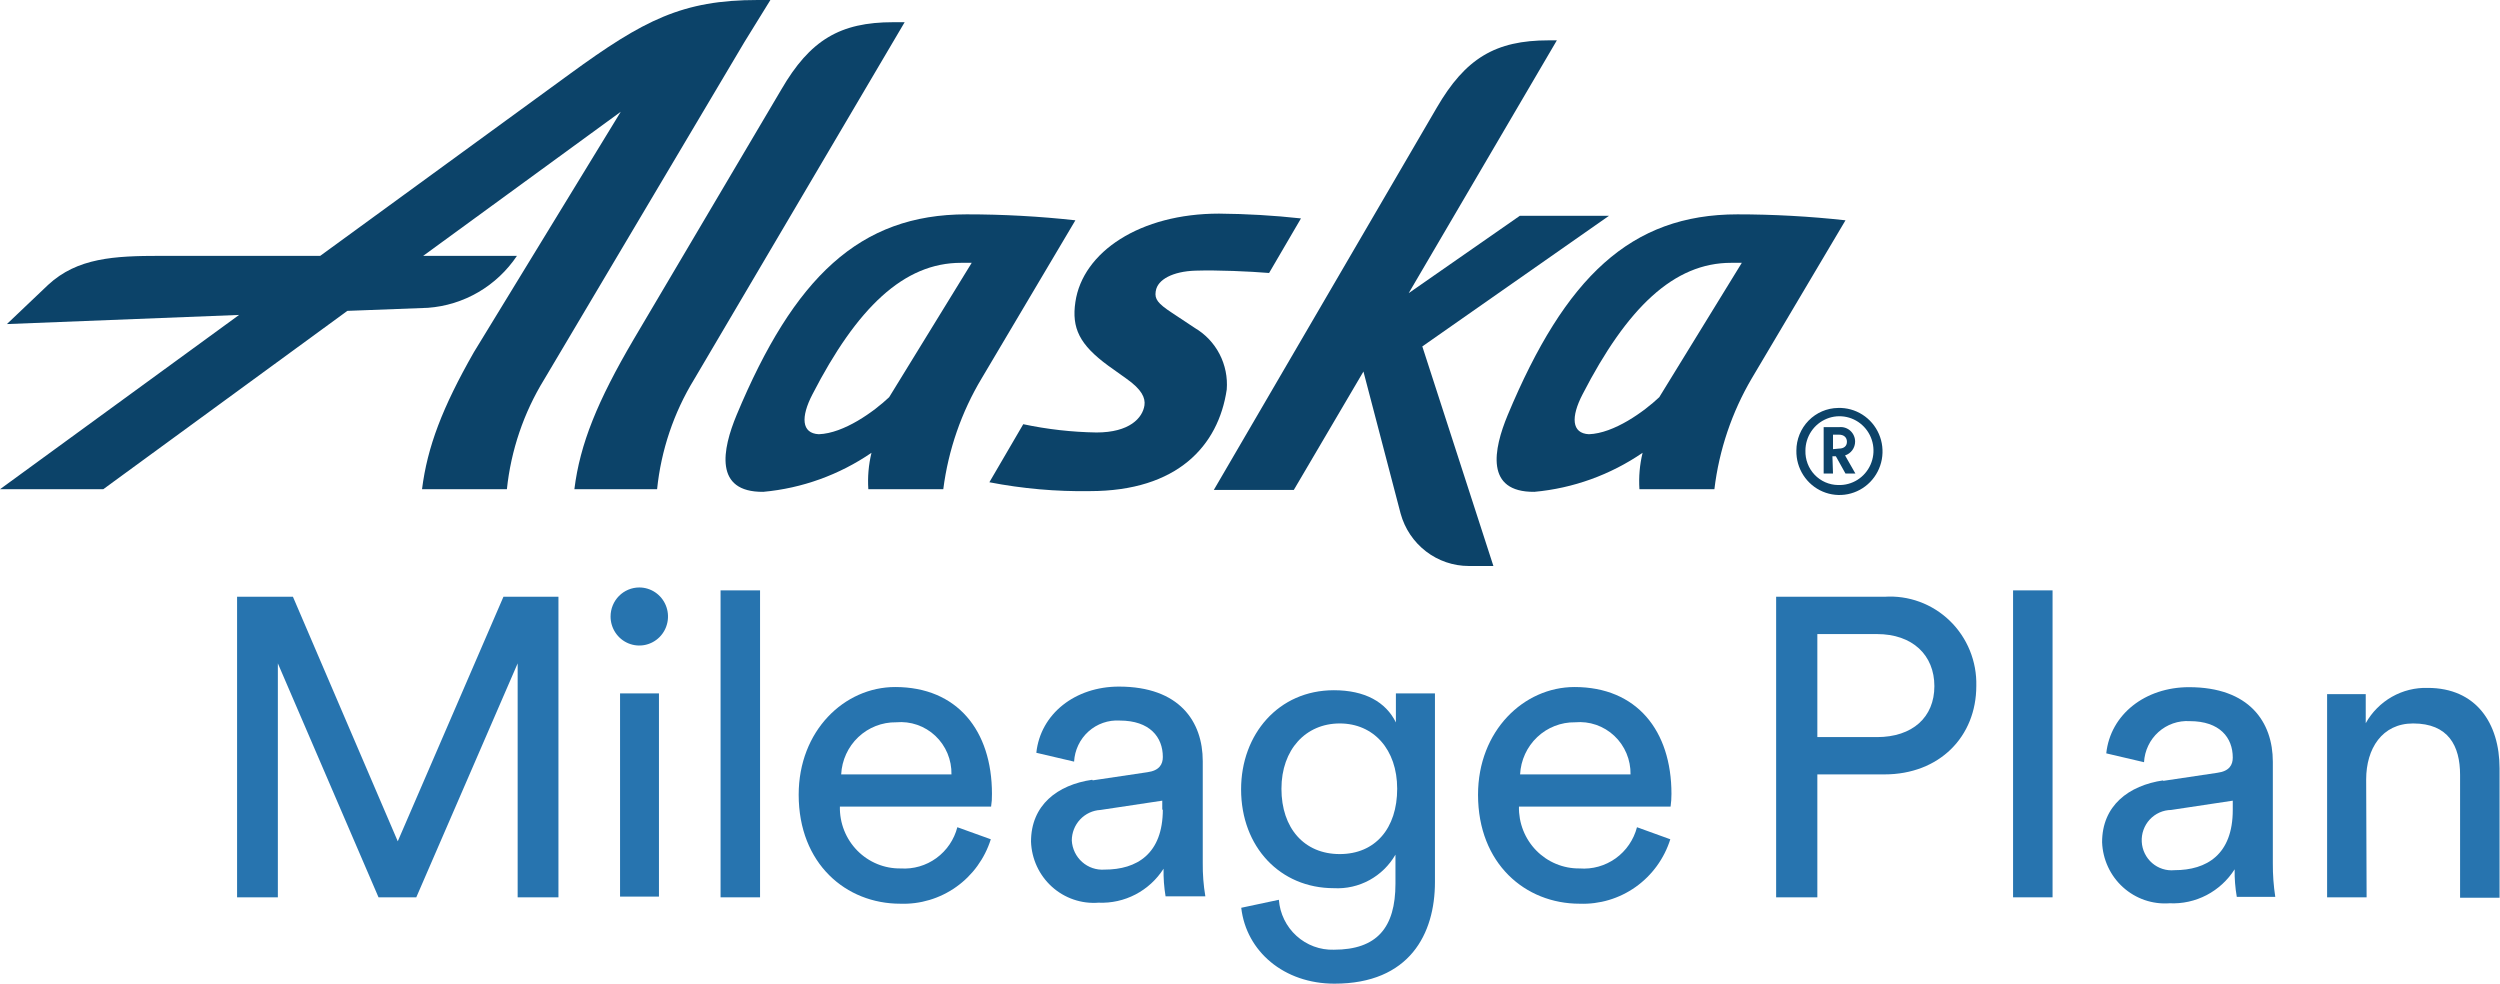 <svg width="254" height="100" viewBox="0 0 254 100" fill="none" xmlns="http://www.w3.org/2000/svg">
<path d="M91.913 2.256L70.525 38.543C68.453 41.929 67.166 45.745 66.761 49.705H58.357C58.926 45.105 60.706 40.74 64.383 34.474L79.38 9.098C82.298 4.07 85.347 2.256 90.746 2.256H91.913Z" fill="#0C4369"/>
<path d="M98.186 21.778C87.332 21.778 80.679 28.178 74.843 42.156C73.384 45.665 72.523 50.015 77.542 49.971C81.482 49.612 85.268 48.247 88.543 46.004C88.249 47.214 88.14 48.462 88.222 49.705H95.837C96.348 45.711 97.68 41.868 99.747 38.425L109.259 22.383C105.601 21.98 101.924 21.778 98.244 21.778H98.186ZM90.337 40.357C88.776 41.831 85.741 44.028 83.188 44.117C81.423 44.028 81.35 42.362 82.546 40.062C87.054 31.303 91.811 26.688 97.661 26.703H98.726L90.337 40.357Z" fill="#0C4369"/>
<path d="M176.531 21.778C165.676 21.778 159.024 28.178 153.188 42.156C151.729 45.665 150.868 50.015 155.887 49.971C159.827 49.612 163.612 48.247 166.887 46.004C166.593 47.214 166.485 48.462 166.566 49.705H174.182C174.661 45.718 175.958 41.877 177.99 38.425L187.502 22.383C183.844 21.98 180.167 21.778 176.487 21.778H176.531ZM168.58 40.357C167.019 41.831 163.984 44.028 161.431 44.117C159.665 44.028 159.593 42.362 160.789 40.062C165.297 31.303 170.053 26.688 175.903 26.703H176.968L168.58 40.357Z" fill="#0C4369"/>
<path d="M151.729 57.505H149.234C147.662 57.505 146.134 56.985 144.882 56.023C143.631 55.062 142.725 53.713 142.304 52.182L138.526 37.747L131.45 49.779H123.323L145.966 10.955C148.884 5.927 151.933 4.099 157.346 4.099H158.177L143.121 29.785L154.413 21.926H163.473L144.507 35.196L151.729 57.505Z" fill="#0C4369"/>
<path d="M76.988 0C69.343 0 65.404 2.035 57.905 7.505L32.534 25.995H16.311C11.613 25.995 7.864 26.187 4.887 28.944L0.7 32.925L24.291 31.997L0 49.705H10.49L35.292 31.584L43.476 31.274C45.281 31.143 47.032 30.599 48.599 29.685C50.166 28.771 51.507 27.509 52.522 25.995H42.995L63.07 11.354L48.145 35.786C44.95 41.389 43.418 45.4 42.878 49.705H51.5C51.916 45.743 53.213 41.927 55.294 38.543L75.631 4.276C77.09 1.917 78.272 0 78.272 0H76.988Z" fill="#0C4369"/>
<path d="M117.415 29.637C117.313 30.375 117.604 30.817 119.063 31.775L121.398 33.324C122.465 33.952 123.335 34.872 123.908 35.978C124.481 37.084 124.733 38.331 124.637 39.575C123.79 45.311 119.603 49.897 110.733 49.897C107.307 49.951 103.885 49.65 100.52 48.997L103.963 43.099C106.411 43.619 108.903 43.901 111.404 43.94C114.76 43.94 116.087 42.465 116.277 41.183C116.379 40.431 116.029 39.59 114.439 38.469L112.6 37.157C109.682 35.019 108.865 33.338 109.259 30.684C110.003 25.597 115.825 21.704 123.849 21.704C126.632 21.726 129.412 21.888 132.179 22.191L128.94 27.735C126.956 27.573 123.717 27.426 121.441 27.499C119.166 27.573 117.604 28.399 117.429 29.564" fill="#0C4369"/>
<path d="M186.831 45.577C187.356 45.577 187.648 45.311 187.648 44.883C187.648 44.456 187.356 44.161 186.831 44.161H186.233V45.636L186.831 45.577ZM186.233 48.113H185.284V43.394H186.904C187.105 43.378 187.307 43.404 187.498 43.471C187.689 43.538 187.864 43.644 188.012 43.782C188.16 43.921 188.278 44.089 188.358 44.276C188.439 44.463 188.48 44.665 188.479 44.869C188.478 45.181 188.379 45.486 188.195 45.738C188.011 45.989 187.753 46.176 187.458 46.27L188.509 48.113H187.502L186.524 46.358H186.174L186.233 48.113ZM186.758 49.278C187.447 49.304 188.128 49.122 188.713 48.754C189.299 48.387 189.762 47.85 190.044 47.215C190.326 46.579 190.414 45.873 190.296 45.186C190.177 44.5 189.859 43.865 189.381 43.363C188.903 42.861 188.288 42.514 187.613 42.368C186.939 42.222 186.238 42.283 185.598 42.544C184.959 42.804 184.411 43.251 184.025 43.828C183.639 44.406 183.432 45.086 183.431 45.783C183.418 46.233 183.493 46.682 183.653 47.102C183.813 47.523 184.054 47.907 184.362 48.232C184.67 48.557 185.04 48.818 185.449 48.997C185.857 49.176 186.298 49.272 186.743 49.278H186.758ZM186.743 41.448C187.618 41.419 188.482 41.655 189.222 42.127C189.963 42.599 190.547 43.284 190.898 44.095C191.249 44.905 191.351 45.804 191.192 46.674C191.033 47.544 190.619 48.345 190.004 48.975C189.39 49.605 188.602 50.034 187.743 50.207C186.885 50.38 185.995 50.289 185.188 49.945C184.381 49.601 183.695 49.021 183.218 48.279C182.741 47.537 182.495 46.668 182.512 45.783C182.512 44.643 182.956 43.55 183.748 42.738C184.54 41.927 185.616 41.463 186.743 41.448Z" fill="#0C4369"/>
<path d="M52.594 91.168V67.399L42.294 91.168H38.458L28.23 67.399V91.168H24.087V60.631H29.762L40.412 85.476L51.15 60.631H56.738V91.168H52.594Z" fill="#2774AF"/>
<path d="M62.997 70.451H66.95V91.094H62.997V70.451ZM64.952 59.687C65.529 59.687 66.093 59.86 66.573 60.184C67.053 60.508 67.427 60.969 67.647 61.508C67.868 62.047 67.926 62.64 67.813 63.212C67.701 63.784 67.423 64.309 67.015 64.722C66.607 65.134 66.087 65.415 65.521 65.529C64.955 65.642 64.368 65.584 63.835 65.361C63.302 65.138 62.846 64.76 62.526 64.275C62.205 63.79 62.034 63.22 62.034 62.636C62.034 61.854 62.341 61.104 62.888 60.551C63.436 59.998 64.178 59.687 64.952 59.687Z" fill="#2774AF"/>
<path d="M77.221 59.982H73.209V91.168H77.221V59.982Z" fill="#2774AF"/>
<path d="M96.669 78.679C96.684 77.946 96.546 77.219 96.264 76.544C95.982 75.869 95.562 75.262 95.032 74.762C94.502 74.262 93.873 73.882 93.187 73.644C92.502 73.407 91.774 73.319 91.052 73.385C89.624 73.365 88.243 73.905 87.201 74.892C86.158 75.879 85.536 77.237 85.464 78.679H96.669ZM100.666 85.27C100.05 87.227 98.816 88.927 97.153 90.109C95.491 91.291 93.492 91.891 91.46 91.817C85.96 91.817 81.146 87.762 81.146 80.743C81.146 74.241 85.785 69.802 90.95 69.802C97.252 69.802 100.783 74.226 100.783 80.655C100.792 81.089 100.762 81.523 100.695 81.952H85.333C85.315 82.779 85.463 83.602 85.767 84.37C86.071 85.138 86.526 85.837 87.103 86.423C87.681 87.01 88.37 87.472 89.128 87.784C89.887 88.095 90.7 88.248 91.519 88.234C92.809 88.318 94.088 87.946 95.136 87.182C96.185 86.418 96.938 85.309 97.267 84.046L100.666 85.27Z" fill="#2774AF"/>
<path d="M118.086 82.291V81.348L111.813 82.291C111.024 82.333 110.282 82.679 109.739 83.258C109.196 83.837 108.894 84.605 108.895 85.403C108.919 85.818 109.024 86.224 109.205 86.598C109.386 86.972 109.638 87.306 109.948 87.58C110.257 87.854 110.617 88.064 111.008 88.196C111.398 88.329 111.81 88.382 112.221 88.352C115.504 88.352 118.144 86.759 118.144 82.232L118.086 82.291ZM111.025 79.283L116.569 78.458C117.794 78.296 118.144 77.647 118.144 76.909C118.144 74.889 116.817 73.209 113.767 73.209C113.191 73.173 112.614 73.252 112.068 73.443C111.523 73.633 111.02 73.931 110.589 74.319C110.157 74.707 109.806 75.177 109.556 75.703C109.305 76.228 109.16 76.799 109.128 77.381L105.291 76.482C105.714 72.516 109.245 69.758 113.68 69.758C119.822 69.758 122.2 73.297 122.2 77.337V87.659C122.186 88.799 122.274 89.939 122.463 91.065H118.421C118.268 90.139 118.2 89.201 118.217 88.263C117.509 89.371 116.526 90.272 115.367 90.877C114.208 91.482 112.912 91.77 111.608 91.713C110.751 91.779 109.889 91.67 109.074 91.39C108.26 91.111 107.51 90.668 106.869 90.088C106.229 89.508 105.711 88.803 105.347 88.016C104.983 87.228 104.78 86.374 104.751 85.506C104.751 81.805 107.421 79.74 110.966 79.224" fill="#2774AF"/>
<path d="M141.954 80.139C141.954 76.143 139.561 73.503 136.118 73.503C132.675 73.503 130.195 76.143 130.195 80.139C130.195 84.135 132.5 86.774 136.118 86.774C139.736 86.774 141.954 84.149 141.954 80.139ZM129.932 91.418C130.041 92.828 130.681 94.141 131.722 95.085C132.762 96.029 134.122 96.533 135.52 96.491C139.897 96.491 141.779 94.249 141.779 89.782V86.833C141.147 87.928 140.228 88.825 139.124 89.426C138.02 90.027 136.773 90.308 135.52 90.239C130.064 90.239 126.095 86.051 126.095 80.198C126.095 74.609 129.889 70.127 135.52 70.127C138.671 70.127 140.801 71.321 141.823 73.4V70.451H145.791V89.62C145.791 94.869 143.223 99.941 135.579 99.941C130.458 99.941 126.621 96.668 126.11 92.23L129.932 91.418Z" fill="#2774AF"/>
<path d="M165.662 78.679C165.675 77.946 165.535 77.218 165.251 76.543C164.968 75.868 164.547 75.261 164.015 74.762C163.484 74.262 162.854 73.882 162.168 73.644C161.481 73.407 160.753 73.319 160.03 73.385C158.602 73.365 157.221 73.905 156.179 74.892C155.137 75.879 154.514 77.237 154.442 78.679H165.662ZM169.703 85.27C169.086 87.23 167.85 88.931 166.184 90.114C164.519 91.296 162.516 91.894 160.482 91.817C154.982 91.817 150.168 87.762 150.168 80.743C150.168 74.241 154.822 69.802 159.972 69.802C166.289 69.802 169.82 74.226 169.82 80.655C169.821 81.089 169.792 81.522 169.732 81.952H154.326C154.308 82.777 154.455 83.597 154.757 84.363C155.06 85.129 155.512 85.826 156.086 86.413C156.66 86.999 157.346 87.462 158.101 87.775C158.856 88.088 159.666 88.244 160.482 88.234C161.786 88.336 163.084 87.973 164.151 87.208C165.217 86.443 165.984 85.324 166.318 84.046L169.703 85.27Z" fill="#2774AF"/>
<path d="M190.697 74.889C194.315 74.889 196.533 72.869 196.533 69.714C196.533 66.558 194.315 64.421 190.697 64.421H184.642V74.889H190.697ZM184.642 78.679V91.168H180.455V60.631H191.456C192.671 60.549 193.889 60.723 195.034 61.144C196.178 61.565 197.223 62.222 198.102 63.074C198.981 63.926 199.674 64.954 200.137 66.092C200.601 67.231 200.824 68.454 200.793 69.684C200.793 74.845 197.043 78.679 191.456 78.679H184.642Z" fill="#2774AF"/>
<path d="M208.54 59.982H204.528V91.168H208.54V59.982Z" fill="#2774AF"/>
<path d="M226.849 82.291V81.348L220.59 82.291C220.181 82.297 219.778 82.386 219.403 82.553C219.029 82.721 218.692 82.963 218.413 83.265C218.134 83.568 217.918 83.924 217.779 84.313C217.639 84.701 217.579 85.115 217.602 85.528C217.624 85.941 217.729 86.345 217.911 86.716C218.092 87.086 218.345 87.416 218.656 87.686C218.966 87.955 219.327 88.158 219.718 88.282C220.108 88.407 220.519 88.451 220.926 88.41C224.209 88.41 226.849 86.818 226.849 82.291ZM219.744 79.342L225.274 78.517C226.514 78.355 226.849 77.706 226.849 76.968C226.849 74.948 225.536 73.267 222.472 73.267C221.896 73.232 221.319 73.311 220.773 73.502C220.228 73.692 219.725 73.99 219.294 74.378C218.862 74.766 218.511 75.236 218.261 75.762C218.01 76.287 217.865 76.858 217.833 77.44L213.996 76.541C214.419 72.574 217.964 69.817 222.4 69.817C228.527 69.817 230.92 73.356 230.92 77.396V87.718C230.912 88.858 230.995 89.997 231.168 91.124H227.258C227.097 90.199 227.024 89.261 227.039 88.322C226.334 89.433 225.352 90.336 224.192 90.942C223.032 91.547 221.734 91.834 220.43 91.772C219.573 91.836 218.712 91.725 217.898 91.445C217.085 91.165 216.336 90.722 215.695 90.142C215.055 89.563 214.537 88.859 214.173 88.072C213.808 87.285 213.604 86.433 213.573 85.565C213.573 81.864 216.257 79.799 219.803 79.283" fill="#2774AF"/>
<path d="M240.447 91.168H236.434V70.525H240.359V73.474C240.988 72.354 241.907 71.428 243.017 70.797C244.128 70.165 245.388 69.852 246.662 69.891C251.564 69.891 253.956 73.474 253.956 78.074V91.212H249.944V78.723C249.944 75.774 248.748 73.503 245.173 73.503C242.022 73.503 240.403 76.054 240.403 79.195L240.447 91.168Z" fill="#2774AF"/>
</svg>

